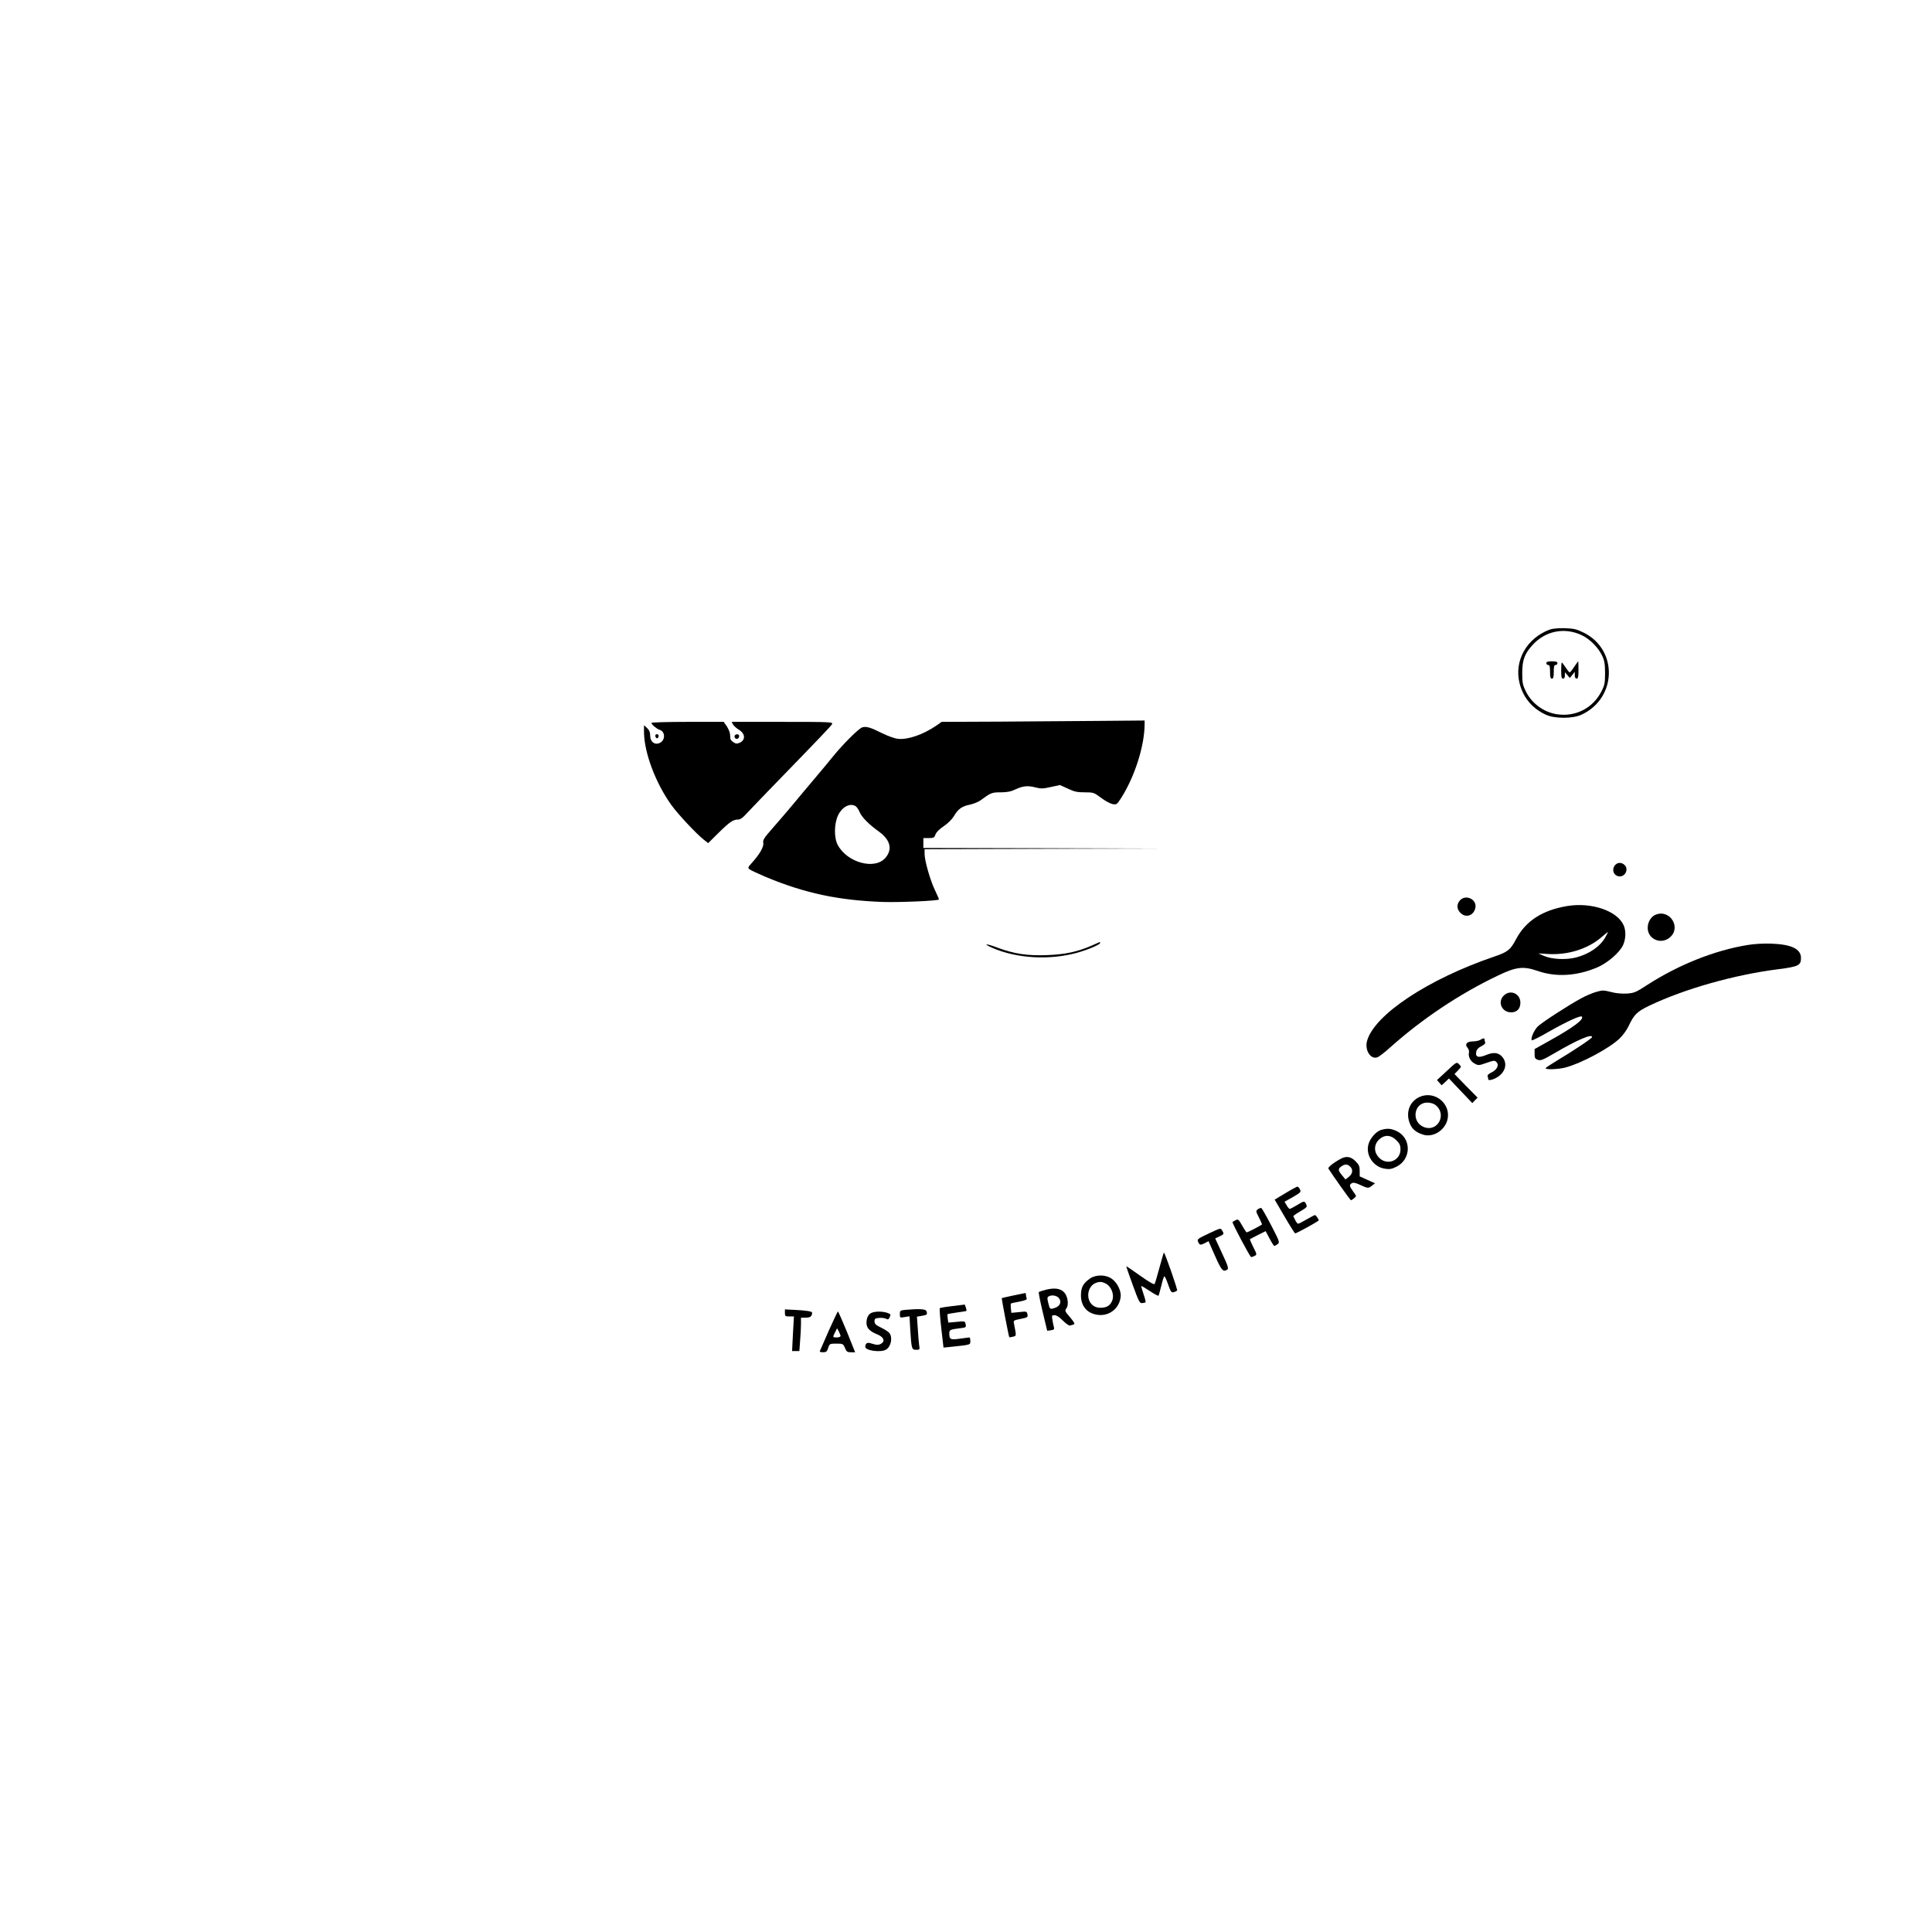<?xml version="1.0" standalone="no"?>
<!DOCTYPE svg PUBLIC "-//W3C//DTD SVG 20010904//EN"
 "http://www.w3.org/TR/2001/REC-SVG-20010904/DTD/svg10.dtd">
<svg version="1.0" xmlns="http://www.w3.org/2000/svg"
 width="1563pt" height="1563pt" viewBox="0 0 1563 1563"
 preserveAspectRatio="xMidYMid meet">
<g transform="translate(0,1563) scale(0.1,-0.1)"
fill="#000000" stroke="none">
<path d="M12538 10537 c-188 -70 -291 -254 -244 -437 29 -114 103 -202 212
-252 71 -33 217 -33 288 0 287 132 298 526 18 664 -57 28 -78 33 -152 36 -53
1 -99 -3 -122 -11z m253 -43 c69 -31 140 -102 172 -172 17 -37 22 -66 22 -137
0 -80 -3 -97 -29 -148 -69 -136 -211 -209 -362 -185 -107 17 -203 88 -251 187
-24 49 -28 68 -28 146 0 106 19 157 86 230 102 110 252 141 390 79z"/>
<path d="M12510 10265 c0 -8 7 -15 15 -15 12 0 15 -13 15 -55 0 -42 3 -55 15
-55 12 0 15 13 15 55 0 42 3 55 15 55 8 0 15 7 15 15 0 11 -12 15 -45 15 -33
0 -45 -4 -45 -15z"/>
<path d="M12735 10235 c-16 -25 -33 -45 -36 -45 -4 0 -18 18 -33 40 -14 22
-28 40 -31 40 -3 0 -5 -29 -5 -65 0 -51 3 -65 15 -65 10 0 15 10 15 26 l0 26
20 -23 20 -24 20 25 20 25 0 -27 c0 -18 5 -28 15 -28 12 0 15 14 15 70 0 39
-1 70 -2 70 -2 0 -16 -21 -33 -45z"/>
<path d="M8092 9792 l-474 -2 -41 -29 c-110 -75 -233 -117 -313 -108 -25 2
-82 23 -127 45 -94 47 -127 57 -160 48 -27 -6 -158 -137 -239 -237 -29 -36
-100 -122 -158 -190 -58 -69 -139 -165 -180 -215 -41 -49 -110 -129 -153 -178
-66 -75 -77 -93 -72 -115 6 -30 -29 -92 -91 -160 -35 -39 -36 -42 -18 -55 10
-8 68 -34 128 -60 316 -132 588 -190 951 -203 137 -4 440 9 451 20 2 1 -13 35
-32 75 -39 82 -84 239 -84 294 l0 38 958 3 957 2 -962 3 -963 2 0 40 0 40 44
0 c40 0 45 3 54 29 7 19 31 43 67 67 34 23 66 55 82 81 34 58 64 80 128 93 30
6 69 22 87 35 85 62 91 65 163 65 53 0 83 6 123 25 60 28 100 31 166 13 36 -9
57 -9 117 5 l74 16 64 -29 c52 -25 76 -30 136 -30 71 0 75 -1 132 -44 32 -24
74 -47 93 -51 34 -6 36 -4 72 52 109 172 188 421 188 596 l0 28 -347 -3 c-192
-2 -561 -4 -821 -6z m-1173 -682 c10 -5 26 -26 34 -47 17 -42 73 -100 158
-161 92 -67 111 -142 53 -211 -85 -101 -310 -41 -387 104 -31 59 -29 174 4
241 32 66 93 98 138 74z"/>
<path d="M5270 9782 c0 -13 43 -49 66 -56 48 -15 48 -86 0 -107 -40 -18 -76
10 -76 59 0 28 -7 45 -25 62 l-25 23 0 -54 c1 -168 94 -415 223 -594 54 -74
197 -227 259 -277 l37 -29 88 87 c88 86 114 104 157 104 15 0 37 16 61 43 21
23 102 107 179 187 432 445 508 525 517 541 9 18 -4 19 -401 19 l-411 0 11
-21 c7 -11 27 -30 45 -41 55 -32 59 -84 9 -107 -22 -9 -31 -9 -50 4 -13 8 -24
21 -25 28 0 6 -2 24 -3 38 -1 14 -13 43 -26 63 l-25 36 -292 0 c-161 0 -293
-4 -293 -8z"/>
<path d="M5302 9674 c4 -21 22 -23 26 -1 2 10 -3 17 -13 17 -10 0 -15 -6 -13
-16z"/>
<path d="M5944 9679 c-3 -6 -2 -15 4 -21 13 -13 32 -2 32 18 0 16 -26 19 -36
3z"/>
<path d="M13067 8632 c-33 -37 -11 -92 37 -92 48 0 73 62 38 93 -24 22 -55 21
-75 -1z"/>
<path d="M11812 8347 c-29 -31 -28 -72 3 -102 44 -45 109 -22 121 42 13 67
-77 110 -124 60z"/>
<path d="M12678 8300 c-202 -34 -335 -121 -413 -268 -45 -86 -67 -104 -177
-141 -537 -183 -972 -472 -1029 -684 -19 -73 29 -149 83 -131 13 4 59 39 103
79 260 232 560 433 872 582 149 72 207 78 323 38 147 -51 313 -42 478 27 86
36 185 121 213 183 22 48 24 114 5 158 -51 118 -260 190 -458 157z m310 -251
c-42 -76 -132 -138 -238 -165 -82 -21 -197 -15 -260 13 l-45 20 80 -5 c159 -9
316 40 425 131 30 26 56 47 58 47 2 0 -7 -19 -20 -41z"/>
<path d="M13394 8230 c-37 -15 -64 -59 -64 -106 0 -92 107 -139 179 -78 95 80
1 231 -115 184z"/>
<path d="M8827 7978 c-115 -49 -209 -69 -357 -75 -159 -6 -265 10 -402 61 -95
36 -121 33 -36 -4 196 -84 456 -99 678 -39 85 23 190 67 190 80 0 5 -1 9 -2 8
-2 -1 -34 -14 -71 -31z"/>
<path d="M14139 7985 c-266 -43 -557 -159 -809 -321 -97 -63 -110 -68 -170
-72 -41 -2 -88 2 -128 13 -59 15 -68 15 -120 0 -31 -9 -86 -32 -121 -52 -102
-55 -313 -192 -349 -226 -31 -30 -62 -100 -49 -113 3 -3 62 26 131 66 144 82
262 137 273 126 21 -21 -65 -86 -257 -193 l-125 -70 0 -39 c0 -33 4 -40 26
-48 23 -8 41 -1 132 52 188 110 307 161 307 132 0 -10 -140 -104 -282 -189
-48 -29 -90 -56 -93 -62 -9 -14 102 -11 160 5 128 34 351 153 436 233 26 24
59 69 74 101 45 95 68 118 168 166 285 136 688 250 1043 295 164 21 184 31
184 91 0 73 -77 110 -240 116 -62 2 -140 -2 -191 -11z"/>
<path d="M12165 7575 c-52 -51 -15 -135 60 -135 47 0 75 29 75 78 0 75 -83
110 -135 57z"/>
<path d="M11975 7217 c-11 -6 -37 -12 -59 -12 -49 0 -69 -24 -43 -52 9 -11 14
-28 11 -39 -8 -32 13 -72 47 -89 29 -16 34 -15 95 6 60 21 66 22 81 6 23 -23
4 -62 -42 -84 -23 -11 -34 -22 -30 -31 3 -7 5 -18 5 -24 0 -14 48 -1 82 23 60
43 73 109 32 158 -30 36 -71 41 -131 16 -64 -27 -91 -17 -79 31 4 15 20 31 42
41 22 11 33 22 29 31 -3 7 -5 18 -5 23 0 12 -11 11 -35 -4z"/>
<path d="M11705 6966 l-80 -74 19 -21 19 -21 30 27 29 28 94 -99 95 -100 21
22 22 22 -94 95 -93 96 28 29 c29 30 29 30 9 50 -19 20 -20 20 -99 -54z"/>
<path d="M11485 6756 c-82 -37 -115 -126 -79 -216 18 -44 49 -71 106 -89 78
-26 174 31 197 117 35 129 -100 243 -224 188z m123 -62 c104 -73 25 -229 -91
-181 -102 43 -79 197 30 197 21 0 49 -7 61 -16z"/>
<path d="M11174 6489 c-40 -11 -90 -67 -103 -116 -25 -88 40 -184 133 -198 37
-6 55 -3 93 16 123 61 123 234 -1 290 -45 20 -74 22 -122 8z m122 -83 c28 -28
34 -42 34 -75 0 -93 -111 -134 -175 -65 -45 48 -40 113 11 153 41 33 89 28
130 -13z"/>
<path d="M10850 6257 c-60 -32 -109 -70 -103 -81 24 -40 177 -256 182 -256 10
1 41 27 41 34 0 4 -11 22 -25 40 -29 39 -31 52 -8 64 11 7 31 3 67 -14 62 -29
68 -29 97 -5 l23 18 -62 28 -62 28 0 44 c0 38 -5 50 -34 79 -37 37 -73 43
-116 21z m72 -64 c26 -23 22 -58 -9 -83 l-28 -22 -27 33 c-34 40 -35 53 -6 73
29 20 47 20 70 -1z"/>
<path d="M10399 5977 l-87 -52 79 -135 c43 -74 82 -136 87 -138 7 -2 165 84
190 104 5 4 -22 44 -30 44 -4 0 -34 -16 -67 -35 -32 -19 -64 -35 -69 -35 -5 0
-15 12 -23 28 -7 15 -15 29 -16 32 -2 3 23 21 56 40 54 32 58 36 48 57 -13 29
-17 29 -75 -7 -27 -16 -53 -30 -58 -30 -5 0 -16 13 -25 29 l-17 29 68 38 c62
36 67 41 57 61 -6 13 -15 23 -21 23 -6 -1 -50 -24 -97 -53z"/>
<path d="M10176 5847 c-17 -13 -17 -16 8 -65 14 -28 26 -54 26 -57 0 -5 -115
-65 -125 -65 -2 0 -19 25 -36 55 -28 50 -33 54 -52 44 -12 -7 -24 -13 -26 -15
-6 -5 142 -284 151 -284 5 0 18 5 29 10 18 10 18 13 -12 71 -17 34 -29 62 -27
64 2 1 31 17 65 34 l62 31 32 -60 c17 -33 35 -60 38 -60 4 0 16 7 27 15 18 14
17 19 -52 152 -39 75 -75 138 -80 140 -6 2 -18 -3 -28 -10z"/>
<path d="M9779 5651 c-91 -43 -96 -47 -86 -68 12 -27 19 -28 56 -9 l28 15 53
-120 c53 -119 65 -132 99 -110 12 8 5 31 -42 131 l-56 121 34 16 c39 19 39 19
22 49 -12 20 -13 20 -108 -25z"/>
<path d="M9381 5378 c-18 -68 -36 -128 -40 -135 -4 -8 -43 14 -116 66 -61 43
-111 78 -113 76 -1 -1 22 -69 52 -151 50 -136 56 -149 77 -146 13 1 25 4 27 7
2 2 -5 32 -17 66 -11 34 -20 64 -18 65 2 2 33 -17 70 -41 36 -25 68 -41 70
-37 2 4 12 40 22 80 9 40 20 74 24 76 4 3 18 -26 31 -65 21 -60 27 -68 45 -63
11 3 23 9 28 13 6 6 -95 296 -107 308 -1 2 -17 -52 -35 -119z"/>
<path d="M8820 5288 c-57 -39 -75 -72 -75 -138 0 -90 53 -149 143 -158 90 -8
167 54 178 145 7 49 -29 120 -75 150 -47 32 -125 32 -171 1z m131 -45 c40 -24
63 -85 49 -129 -15 -44 -45 -64 -97 -64 -133 0 -132 204 0 209 11 1 32 -7 48
-16z"/>
<path d="M8462 5196 c-29 -7 -55 -16 -58 -19 -3 -3 11 -75 31 -159 l37 -154
30 4 c25 4 29 8 24 26 -3 11 -9 38 -12 59 -6 34 -5 37 18 37 15 0 40 -16 67
-44 24 -24 50 -42 57 -40 8 2 21 6 30 9 12 4 6 16 -29 58 -42 48 -44 54 -30
72 22 29 11 101 -19 131 -30 31 -78 37 -146 20z m103 -66 c25 -28 13 -65 -26
-79 -45 -16 -45 -16 -58 36 -10 37 -9 48 1 54 23 15 64 10 83 -11z"/>
<path d="M8196 5149 c-49 -10 -90 -20 -92 -21 -2 -3 57 -312 61 -316 1 -2 15
0 30 4 29 7 28 3 8 106 -5 25 -3 27 54 38 56 11 60 14 55 37 -5 24 -6 25 -67
18 l-63 -6 -4 36 c-2 20 -2 38 1 40 3 2 34 9 69 15 48 10 62 16 58 27 -4 8 -6
21 -6 29 0 8 -3 14 -7 13 -5 -1 -48 -10 -97 -20z"/>
<path d="M7707 5064 c-54 -6 -100 -14 -104 -17 -3 -4 2 -77 12 -163 l18 -156
61 6 c162 17 156 16 156 47 0 16 -3 29 -7 29 -5 0 -39 -5 -77 -10 -77 -11 -86
-7 -86 42 0 30 4 32 91 43 43 5 46 7 41 32 -5 25 -6 26 -72 19 l-68 -6 -5 33
c-2 17 -3 33 -2 35 2 2 36 8 77 14 40 5 75 11 77 13 1 2 -1 14 -5 27 l-9 24
-98 -12z"/>
<path d="M6350 5008 c0 -26 3 -28 36 -28 l37 0 -8 -140 -7 -140 30 0 29 0 6
83 c4 45 7 106 7 135 l0 52 39 0 c36 0 51 11 51 40 0 11 -42 18 -142 23 l-78
4 0 -29z"/>
<path d="M7323 5033 c-40 -4 -43 -6 -43 -34 0 -30 1 -31 39 -24 l39 6 6 -108
c10 -157 12 -163 48 -163 29 0 30 1 24 38 -3 20 -8 80 -11 133 l-7 97 41 7
c42 7 46 11 35 39 -6 16 -59 19 -171 9z"/>
<path d="M6704 4863 c-38 -86 -70 -160 -72 -165 -2 -4 10 -8 26 -8 26 0 32 5
42 35 11 34 13 35 66 35 53 0 55 -1 70 -35 12 -30 19 -35 48 -35 l34 0 -66
165 c-37 90 -70 165 -73 165 -3 0 -36 -70 -75 -157z m96 -40 c0 -8 -12 -13
-30 -13 -35 0 -35 1 -14 42 l16 32 14 -25 c7 -13 13 -30 14 -36z"/>
<path d="M7053 5010 c-28 -11 -43 -40 -43 -83 0 -40 26 -68 87 -92 49 -20 65
-51 37 -72 -22 -16 -41 -16 -84 -2 -33 12 -49 3 -50 -27 0 -31 128 -48 169
-22 39 24 54 96 27 133 -7 10 -38 30 -67 44 -44 21 -54 31 -54 51 0 22 5 25
37 28 20 2 46 -1 56 -7 16 -8 21 -6 30 14 10 21 8 24 -20 34 -37 13 -94 13
-125 1z"/>
</g>
</svg>
